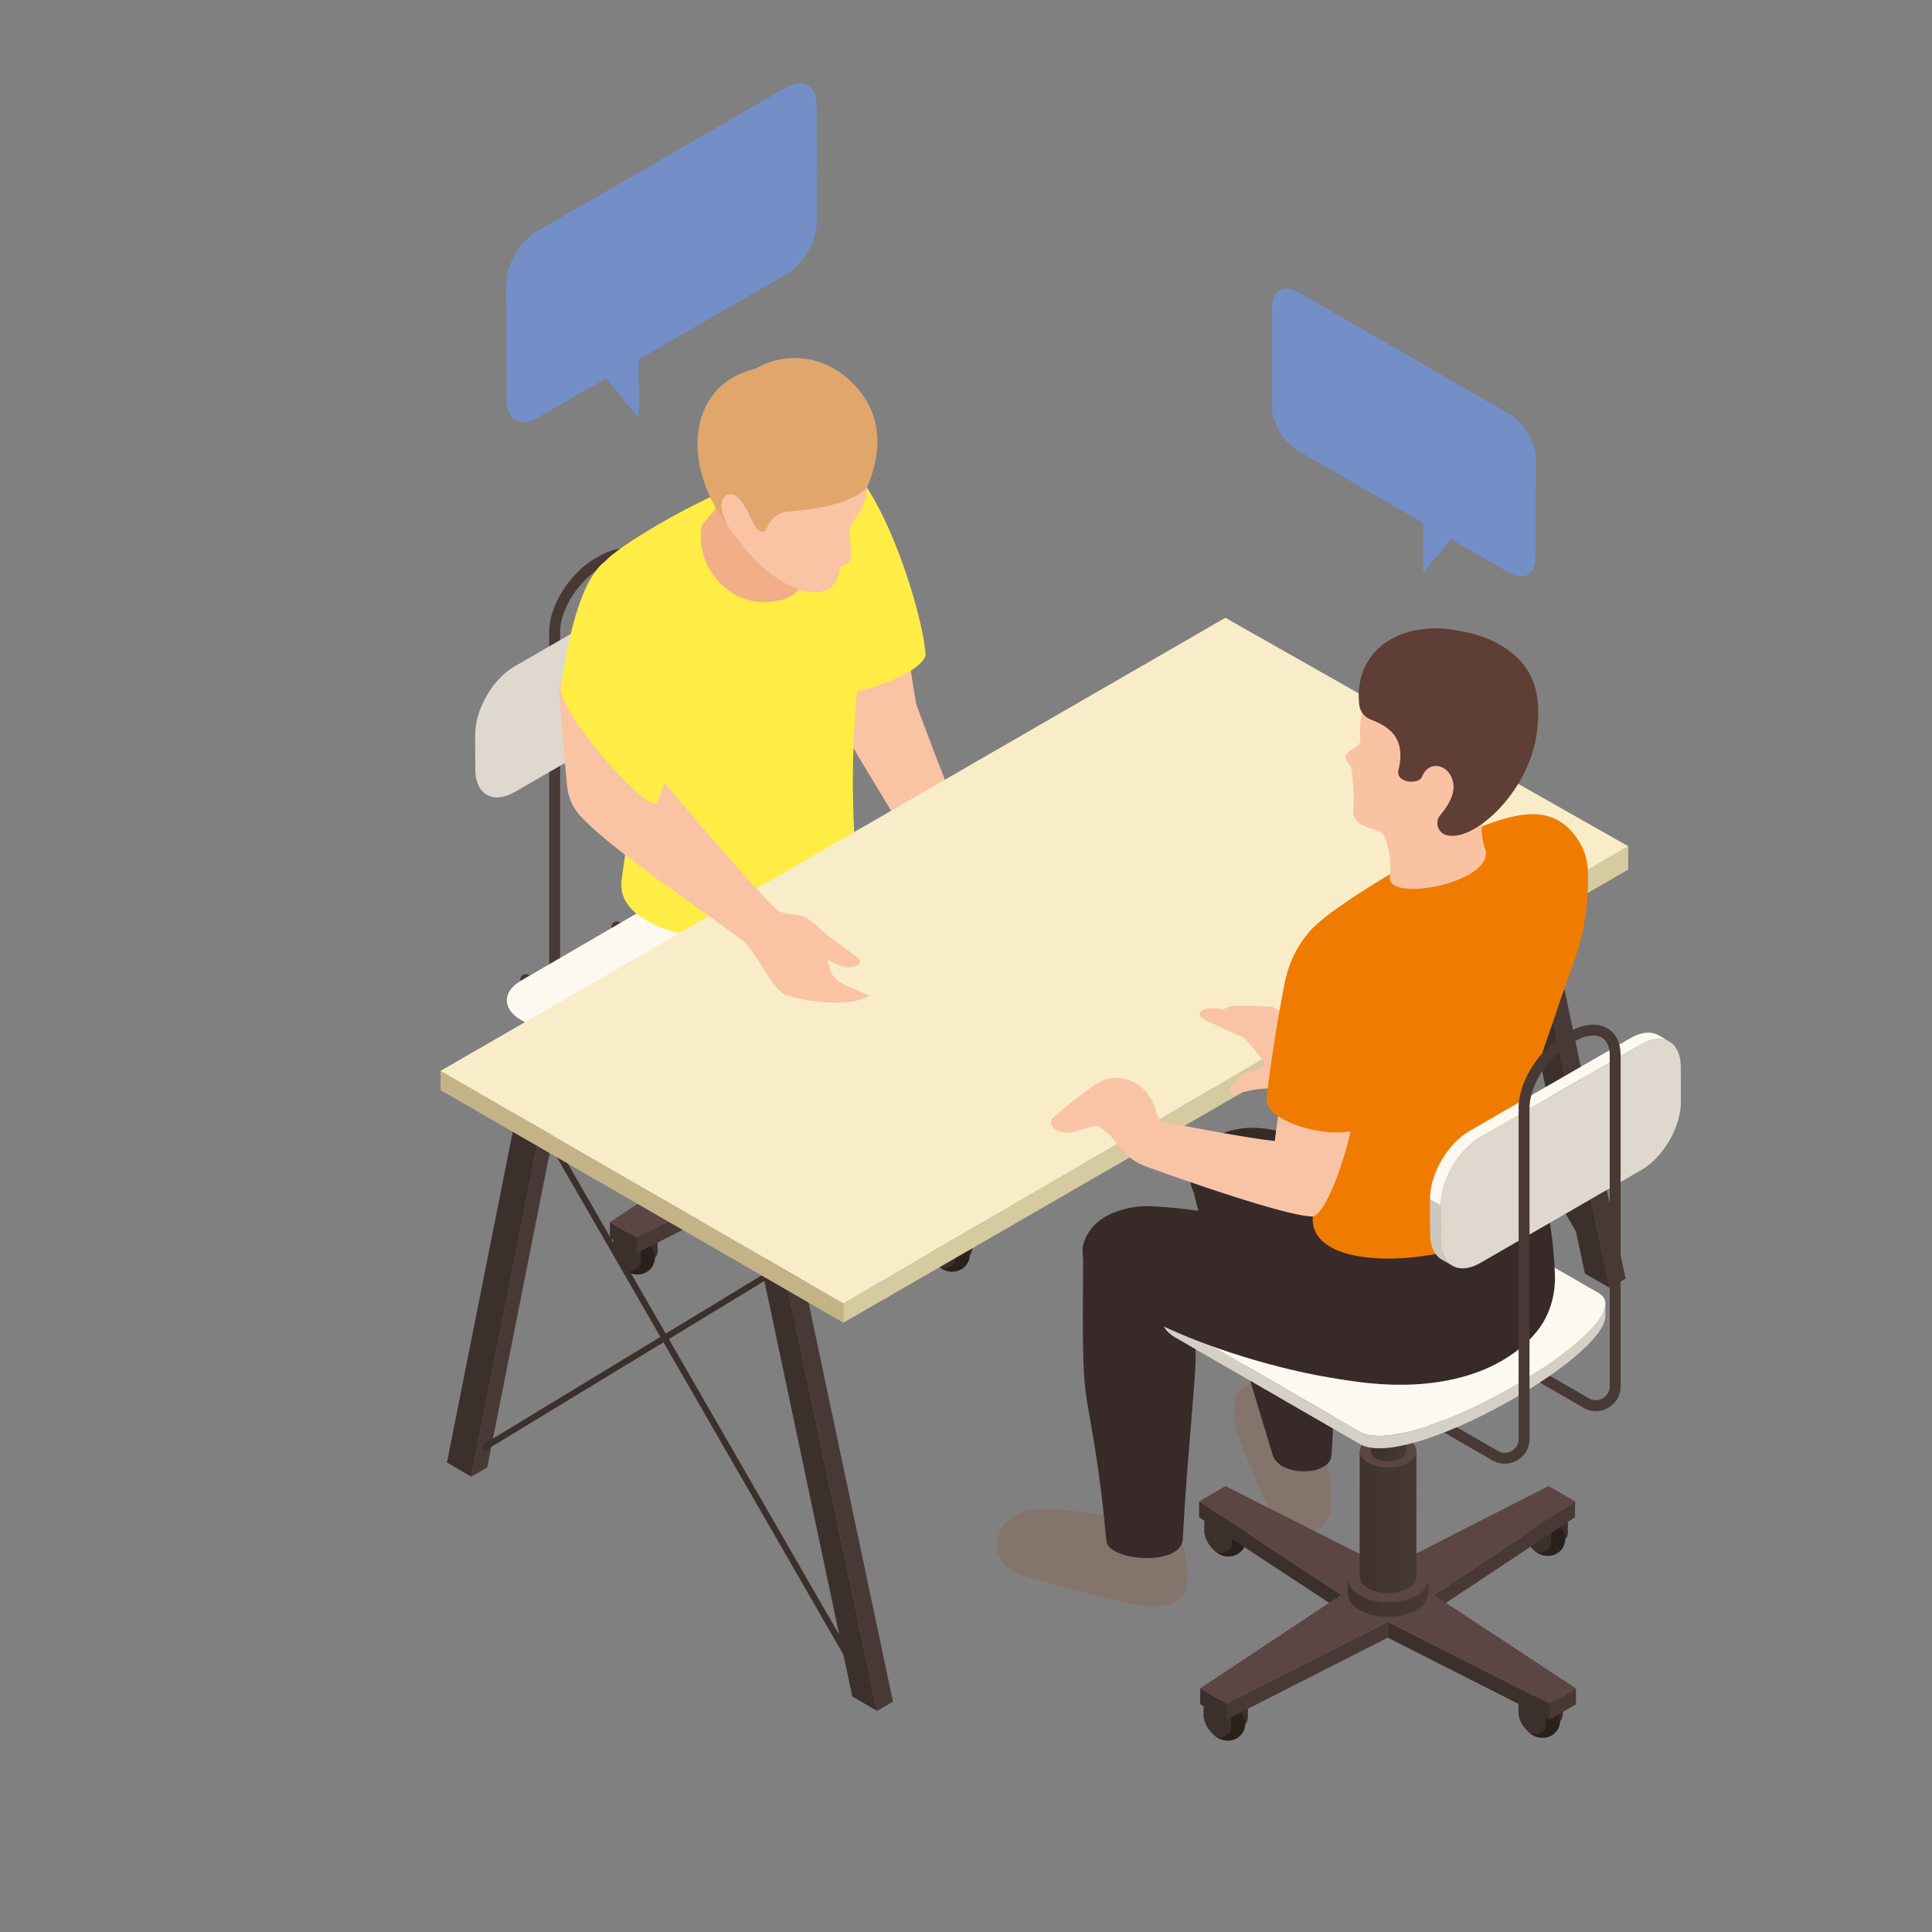 <svg xmlns="http://www.w3.org/2000/svg" width="266.667" height="266.667"><rect width="100%" height="100%" fill="#808080" stroke="none"/><defs><clipPath id="a"><path d="M0 200h200V0H0Z"></path></clipPath><clipPath id="b"><path d="M78.439 83.321c-.001-.619.406-1.241 1.224-1.712 1.632-.943 4.262-.937 5.885.006.803.465 1.206 1.077 1.208 1.689l.018 1.502-8.318.017z"></path></clipPath><clipPath id="d"><path d="M0 200h200V0H0Z"></path></clipPath><clipPath id="e"><path d="M79.663 85.075c-.002-.438.287-.876.863-1.209 1.154-.667 3.012-.664 4.158.002.568.331.851.763.854 1.196l.011 12.988-5.875.012z"></path></clipPath><clipPath id="g"><path d="M0 200h200V0H0Z"></path></clipPath><clipPath id="h"><path d="M139.561 35.054c-.002-.619.406-1.24 1.223-1.713 1.634-.943 4.263-.937 5.886.006.804.467 1.206 1.078 1.208 1.69l.019 1.502-8.319.017z"></path></clipPath><clipPath id="j"><path d="M0 200h200V0H0Z"></path></clipPath><clipPath id="k"><path d="M140.784 36.807c-.001-.438.287-.875.864-1.209 1.154-.665 3.012-.663 4.157.004.568.33.852.762.855 1.194l.011 12.988-5.875.013z"></path></clipPath><clipPath id="m"><path d="M0 200h200V0H0Z"></path></clipPath><clipPath id="n"><path d="M141.943 68.272V49.954c0-1.673 3.673-1.6 3.673 0v18.318z"></path></clipPath><clipPath id="p"><path d="M0 200h200V0H0Z"></path></clipPath><linearGradient id="c" x1="0" x2="1" y1="0" y2="0" gradientTransform="matrix(10.749 0 0 -10.749 76.57 82.864)" gradientUnits="userSpaceOnUse" spreadMethod="pad"><stop offset="0" style="stop-opacity:1;stop-color:#3c302d"></stop><stop offset="1" style="stop-opacity:1;stop-color:#483936"></stop></linearGradient><linearGradient id="f" x1="0" x2="1" y1="0" y2="0" gradientTransform="matrix(7.592 0 0 -7.592 78.343 90.716)" gradientUnits="userSpaceOnUse" spreadMethod="pad"><stop offset="0" style="stop-opacity:1;stop-color:#3c302d"></stop><stop offset="1" style="stop-opacity:1;stop-color:#483936"></stop></linearGradient><linearGradient id="i" x1="0" x2="1" y1="0" y2="0" gradientTransform="matrix(10.749 0 0 -10.749 137.691 34.596)" gradientUnits="userSpaceOnUse" spreadMethod="pad"><stop offset="0" style="stop-opacity:1;stop-color:#3c302d"></stop><stop offset="1" style="stop-opacity:1;stop-color:#483936"></stop></linearGradient><linearGradient id="l" x1="0" x2="1" y1="0" y2="0" gradientTransform="matrix(7.592 0 0 -7.592 139.465 42.449)" gradientUnits="userSpaceOnUse" spreadMethod="pad"><stop offset="0" style="stop-opacity:1;stop-color:#3c302d"></stop><stop offset="1" style="stop-opacity:1;stop-color:#483936"></stop></linearGradient><linearGradient id="o" x1="0" x2="1" y1="0" y2="0" gradientTransform="matrix(3.674 0 0 -3.674 141.943 58.5)" gradientUnits="userSpaceOnUse" spreadMethod="pad"><stop offset="0" style="stop-opacity:1;stop-color:#3c302d"></stop><stop offset="1" style="stop-opacity:1;stop-color:#483936"></stop></linearGradient></defs><g clip-path="url(#a)" transform="matrix(1.333 0 0 -1.333 0 266.667)"><path d="M0 0c-.439 0-.879.115-1.282.346a.568.568 0 0 0-.207.771c.157.266.502.36.773.206a1.434 1.434 0 0 1 2.151 1.243v34.269c0 2.725 2.113 6.077 4.81 7.635l.376.214c1.495.863 2.946 1.013 3.99.411.893-.515 1.386-1.514 1.386-2.812V8.012c0-.927-.48-1.755-1.283-2.219a2.527 2.527 0 0 0-2.562 0 .565.565 0 0 0-.207.77.567.567 0 0 0 .771.207c.451-.262.985-.26 1.436-.001.449.261.716.724.716 1.243v34.271c0 .62-.142 1.445-.821 1.836-.684.395-1.723.245-2.862-.411l-.374-.216c-2.343-1.352-4.247-4.336-4.247-6.657V2.566c0-.926-.479-1.755-1.28-2.218A2.564 2.564 0 0 0 0 0" style="fill:#483936;fill-opacity:1;fill-rule:evenodd;stroke:none" transform="translate(55.435 97.788)"></path><path d="m0 0-19.107 11.031c-1.931 1.114-5.062 1.114-6.994-.009L-43.837.715c-1.919-1.114-1.908-2.929.023-4.042l19.105-11.031C-19.377-17.436 5.084-2.937 0 0" style="fill:#fdf9f1;fill-opacity:1;fill-rule:evenodd;stroke:none" transform="translate(97.75 97.771)"></path><path d="m0 0-.397-.23-.004-1.356c-.002-.786.547-1.737 1.227-2.13.343-.198.664-.211.888-.079l.387.224c.222.129.359.403.36.792l.004 1.356z" style="fill:#3c302d;fill-opacity:1;fill-rule:evenodd;stroke:none" transform="translate(98.232 73.614)"></path><path d="M0 0c-.504-.873-1.665-1.147-2.595-.61-.929.535-1.274 1.678-.769 2.552.504.873 1.666 1.147 2.595.61C.161 2.015.505.872 0 0" style="fill:#29211a;fill-opacity:1;fill-rule:evenodd;stroke:none" transform="translate(100.184 69.254)"></path><path d="m0 0-.399-.232-.002-1.357C-.404-2.371.146-3.325.824-3.715c.345-.2.665-.212.888-.079l.389.223c.221.127.358.403.36.792l.004 1.356z" style="fill:#3c302d;fill-opacity:1;fill-rule:evenodd;stroke:none" transform="translate(96.503 72.616)"></path><path d="m0 0-.399-.231-.002-1.355C-.404-2.369.146-3.323.824-3.715c.345-.198.665-.21.888-.079l.389.224c.22.129.358.402.359.791l.004 1.357z" style="fill:#3c302d;fill-opacity:1;fill-rule:evenodd;stroke:none" transform="translate(65.632 73.323)"></path><path d="M0 0c-.504-.872-1.666-1.146-2.595-.609-.93.537-1.274 1.68-.771 2.552.505.872 1.667 1.146 2.597.609C.158 2.017.504.874 0 0" style="fill:#29211a;fill-opacity:1;fill-rule:evenodd;stroke:none" transform="translate(67.584 68.962)"></path><path d="m0 0-.398-.23-.003-1.358C-.403-2.371.146-3.322.826-3.715c.343-.198.664-.211.887-.079l.388.224c.222.129.36.402.36.791l.003 1.357z" style="fill:#3c302d;fill-opacity:1;fill-rule:evenodd;stroke:none" transform="translate(63.901 72.325)"></path><path d="m0 0-.398-.23-.003-1.357C-.403-2.37.146-3.323.826-3.715c.344-.198.664-.21.888-.08l.387.224c.222.13.36.403.36.792l.003 1.358z" style="fill:#3c302d;fill-opacity:1;fill-rule:evenodd;stroke:none" transform="translate(98.765 92.452)"></path><path d="M0 0c-.504-.873-1.665-1.146-2.595-.61-.93.538-1.273 1.681-.769 2.553.504.872 1.665 1.146 2.595.609C.161 2.016.505.874 0 0" style="fill:#29211a;fill-opacity:1;fill-rule:evenodd;stroke:none" transform="translate(100.716 88.092)"></path><path d="m0 0-.398-.23-.003-1.358C-.404-2.37.146-3.323.826-3.716c.343-.197.663-.211.887-.079l.389.225c.221.128.357.402.359.791l.004 1.356z" style="fill:#3c302d;fill-opacity:1;fill-rule:evenodd;stroke:none" transform="translate(97.034 91.454)"></path><path d="m0 0-.398-.233-.003-1.356C-.404-2.372.146-3.325.826-3.716c.343-.2.662-.211.886-.08l.389.225c.221.127.358.401.36.791l.004 1.357z" style="fill:#3c302d;fill-opacity:1;fill-rule:evenodd;stroke:none" transform="translate(65.71 92.392)"></path><path d="M0 0c-.504-.872-1.665-1.146-2.594-.609-.93.537-1.275 1.68-.77 2.552.504.874 1.666 1.146 2.595.611C.161 2.017.504.874 0 0" style="fill:#29211a;fill-opacity:1;fill-rule:evenodd;stroke:none" transform="translate(67.66 88.03)"></path><path d="m0 0-.398-.231-.003-1.356C-.403-2.372.148-3.323.826-3.716c.345-.198.664-.211.889-.079l.386.224c.223.129.36.403.36.792l.003 1.356z" style="fill:#3c302d;fill-opacity:1;fill-rule:evenodd;stroke:none" transform="translate(63.978 91.393)"></path><path d="m0 0-.004-1.647-14.612-9.687.003 1.647z" style="fill:#483936;fill-opacity:1;fill-rule:evenodd;stroke:none" transform="translate(101.967 92.857)"></path><path d="m0 0-.006-1.647-14.708 9.68.006 1.647z" style="fill:#3c302d;fill-opacity:1;fill-rule:evenodd;stroke:none" transform="translate(77.754 83.177)"></path><path d="m0 0-.003-1.646-16.758 8.487.003 1.647z" style="fill:#3c302d;fill-opacity:1;fill-rule:evenodd;stroke:none" transform="translate(99.334 71.905)"></path><path d="m0 0-.005-1.647-2.728-1.584.004 1.646z" style="fill:#483936;fill-opacity:1;fill-rule:evenodd;stroke:none" transform="translate(102.063 73.49)"></path><path d="m0 0-.005-1.647L-2.752-.06l.005 1.646z" style="fill:#3c302d;fill-opacity:1;fill-rule:evenodd;stroke:none" transform="translate(65.9 71.912)"></path><path d="m0 0-.004-1.647-16.676-8.48.005 1.647z" style="fill:#483936;fill-opacity:1;fill-rule:evenodd;stroke:none" transform="translate(82.576 80.392)"></path><path d="m0 0-14.613-9.687 14.709-9.68-2.73-1.585-16.758 8.488-16.675-8.481-2.746 1.586 14.6 9.679L-38.921 0l2.726 1.585 16.786-8.488 16.661 8.488z" style="fill:#5b4644;fill-opacity:1;fill-rule:evenodd;stroke:none" transform="translate(101.967 92.857)"></path></g><g clip-path="url(#b)" transform="matrix(1.333 0 0 -1.333 0 266.667)"><path d="M78.439 83.321c-.001-.619.406-1.241 1.224-1.712 1.632-.943 4.262-.937 5.885.006.803.465 1.206 1.077 1.208 1.689l.018 1.502-8.318.017z" style="fill:url(#c);stroke:none"></path></g><g clip-path="url(#d)" transform="matrix(1.333 0 0 -1.333 0 266.667)"><path d="M0 0c-1.625.938-4.263.938-5.878 0-1.623-.943-1.614-2.471.011-3.41 1.634-.942 4.263-.937 5.886.006C1.635-2.466 1.635-.943 0 0" style="fill:#5b4644;fill-opacity:1;fill-rule:evenodd;stroke:none" transform="translate(85.546 86.52)"></path></g><g clip-path="url(#e)" transform="matrix(1.333 0 0 -1.333 0 266.667)"><path d="M79.663 85.075c-.002-.438.287-.876.863-1.209 1.154-.667 3.012-.664 4.158.002.568.331.851.763.854 1.196l.011 12.988-5.875.012z" style="fill:url(#f);stroke:none"></path></g><g clip-path="url(#g)" transform="matrix(1.333 0 0 -1.333 0 266.667)"><path d="M0 0c-1.148.663-3.011.663-4.151 0-1.146-.665-1.141-1.745.007-2.407 1.154-.667 3.011-.662 4.157.003C1.154-1.742 1.154-.665 0 0" style="fill:#5b4644;fill-opacity:1;fill-rule:evenodd;stroke:none" transform="translate(84.683 99.262)"></path><path d="M0 0c.007-2.584 1.829-3.639 4.09-2.332L20.792 7.31c2.261 1.305 4.071 4.455 4.062 7.038l-.01 3.626c-.007 2.584-1.827 3.638-4.091 2.332l-16.7-9.642C1.793 9.358-.017 6.207-.011 3.626Z" style="fill:#dfd8cf;fill-opacity:1;fill-rule:evenodd;stroke:none" transform="translate(49.215 120.377)"></path><path d="m0 0-.099.225c-1.854 4.24-5.768 14.587-5.834 14.948-.436 2.42-1.357 8.781-1.357 8.781s-.81 1.714-1.69 1.073c-2.453-1.782-4.941-3.458-7.749-4.331a313.915 313.915 0 0 1 3.995-9.576c.396-.908 6.451-10.584 8.326-14.025l.034-.062z" style="fill:#f9c3a4;fill-opacity:1;fill-rule:evenodd;stroke:none" transform="translate(100.794 112.05)"></path><path d="M0 0c.992-2.858 12.261.642 12.531 3.096C12.182 8.081 6.498 26.46.001 24.689c0 0-8.513-.813-.001-24.689" style="fill:#ffed46;fill-opacity:1;fill-rule:evenodd;stroke:none" transform="translate(83.309 129.19)"></path><path d="M0 0c-4.333-5.382.94-13.594 2.294-18.293 1.485-5.156.133-8.921-.571-14.75-.974-8.068 25.306-8.519 24.467-.011l-.011.116c-.84 8.513-.627 17.102.67 25.556.25 1.628.522 3.372.811 5.222.134.862.187 1.756.15 2.627-.05 1.212-.105 2.117-.357 3.172-.379 1.589-3.169 5.352-4.701 5.915C17.574 11.455 1.692 2.101 0 0" style="fill:#ffed46;fill-opacity:1;fill-rule:evenodd;stroke:none" transform="translate(62.635 141.89)"></path><path d="M0 0c-.451-.804-1.253-1.346-2.146-1.565-1.694-.414-3.47-.272-4.911.605-2.012 1.219-3.711 3.551-3.404 6.708.032.333.186.657.423.894 1.094 1.101 2.38 2.967 3.146 6.734a1.586 1.586 0 0 0 2.543.943c3.186-2.506 5.672-7.387 5.647-9.496C1.287 3.964.886 1.583 0 0" style="fill:#f1ae87;fill-opacity:1;fill-rule:evenodd;stroke:none" transform="translate(83.066 139.49)"></path><path d="M0 0c-1.54 2.614-3.625 3.818-6.639 3.958-.818.037-2.16-.676-2.929-.955-2.861-1.034-3.395-5.781-3.513-8.467-.147-3.391-.01-7.08 2.2-9.724 4.276-5.112 9.152-5.738 9.72-2.489.05.289.072.647.336.777l.307.083c.477.143.611.747.616 1.243.006.439-.026.879-.091 1.312-.052.336-.123.675-.082 1.011.092.744.704 1.295 1.102 1.929.947 1.512.84 3.9.701 5.61C1.563-3.714 1.022-1.735 0 0" style="fill:#f9c3a4;fill-opacity:1;fill-rule:evenodd;stroke:none" transform="translate(88.033 158.398)"></path><path d="M0 0c-3.034 3.352-7.365 3.657-10.323 1.873-7.569-1.789-7.492-10.543-2.958-16.215-.473 1.5 1.521 2.327 1.803 1.85.822-1.381.988-2.461 1.801-2.522.66-.05.224 1.209 2.125 2.006.332.137 5.902.161 8.445 2.319.197.167.34.389.425.63C1.758-8.832 3.711-4.099 0 0" style="fill:#e0a66c;fill-opacity:1;fill-rule:evenodd;stroke:none" transform="translate(88.63 160.024)"></path><path d="M0 0c-1.274 1.461-3.549-.408.069-4.476.364-.412.839-.823 1.315-.535C2.421-4.381.745-.853 0 0" style="fill:#f9c3a4;fill-opacity:1;fill-rule:evenodd;stroke:none" transform="translate(76.593 148.375)"></path><path d="M0 0c-.493-.313.389-2.186.666-2.698-.719.757-1.837 2.622-2.543 2.085C-2.915-1.405-.404-4.445.39-5.532c.954-1.305 2.043-2.515 3.173-3.672.429-.438.576-.651.807-.804.654-.438 2.182-1.064 4.813-.844l.03.003.015.001.154 4.598c-.071-.015-.113-.014-.12.001a5.207 5.207 0 0 1-.124.246c-.716 1.342-3.037 4.799-3.587 4.571-.455-.189-.185-.834-.042-1.147-.708.414-1.257 1.022-1.655 1.738C3.199.34 2.32-.242 2.547-1.165c.054-.224.168-.909-.101-.701C1.193-.894.873.55 0 0" style="fill:#f9c4a6;fill-opacity:1;fill-rule:evenodd;stroke:none" transform="translate(99.423 108.71)"></path><path d="M0 0c.474.342-.518 2.159-.827 2.653C-.063 1.941 1.165.146 1.837.724c.99.852-1.699 3.737-2.557 4.773-1.03 1.246-2.19 2.389-3.387 3.478-.453.41-.613.614-.852.754-.68.398-2.243.932-4.856.555l-.03-.005-.015-.002.122-4.599c.07.018.111.021.12.006.037-.069.084-.149.139-.239.793-1.297 3.318-4.607 3.853-4.347.443.215.134.843-.028 1.148.732-.372 1.318-.946 1.757-1.637.724-1.14 1.567-.507 1.285.403-.067.218-.222.896.059.704C-1.243.821-.838-.602 0 0" style="fill:#f9c4a6;fill-opacity:1;fill-rule:evenodd;stroke:none" transform="translate(105.983 102.51)"></path><path d="m0 0 1.64.952L4.161-.504l-1.638-.952Z" style="fill:#342a27;fill-opacity:1;fill-rule:evenodd;stroke:none" transform="translate(129.182 127.822)"></path><path d="m0 0 1.638.951-7.033-35.416-1.64-.951z" style="fill:#483936;fill-opacity:1;fill-rule:evenodd;stroke:none" transform="translate(131.705 126.366)"></path><path d="m0 0 7.04 35.412 2.523-1.455L2.528-1.459Z" style="fill:#3c302d;fill-opacity:1;fill-rule:evenodd;stroke:none" transform="translate(122.142 92.41)"></path><path d="m0 0-.279.155.11.445L30.48 19.22l.445-.11-.108-.445L.166.047Z" style="fill:#3c302d;fill-opacity:1;fill-rule:evenodd;stroke:none" transform="translate(126.061 93.676)"></path><path d="m0 0-.283.161-32.075 55.685a.327.327 0 0 0 .119.445.327.327 0 0 0 .446-.12L.283.487A.329.329 0 0 0 .162.041Z" style="fill:#3c302d;fill-opacity:1;fill-rule:evenodd;stroke:none" transform="translate(164.625 70.356)"></path><path d="m0 0 1.64.951 9.51-44.967-1.641-.953z" style="fill:#483936;fill-opacity:1;fill-rule:evenodd;stroke:none" transform="translate(157.174 111.661)"></path><path d="m0 0 1.638.952L4.209-.532l-1.64-.951Z" style="fill:#342a27;fill-opacity:1;fill-rule:evenodd;stroke:none" transform="translate(154.605 113.144)"></path><path d="m0 0 9.509-44.969-2.576 1.489-9.502 44.963Z" style="fill:#3c302d;fill-opacity:1;fill-rule:evenodd;stroke:none" transform="translate(157.174 111.661)"></path><path d="m0 0 1.64.951L4.161-.504l-1.639-.952Z" style="fill:#342a27;fill-opacity:1;fill-rule:evenodd;stroke:none" transform="translate(53.322 84.023)"></path><path d="m0 0 1.64.952-7.035-35.415-1.639-.953z" style="fill:#483936;fill-opacity:1;fill-rule:evenodd;stroke:none" transform="translate(55.844 82.568)"></path><path d="m0 0 7.042 35.412 2.522-1.456L2.53-1.46Z" style="fill:#3c302d;fill-opacity:1;fill-rule:evenodd;stroke:none" transform="translate(46.28 48.612)"></path><path d="m0 0-.276.156.11.446 30.647 18.617.445-.109-.108-.445L.169.048Z" style="fill:#3c302d;fill-opacity:1;fill-rule:evenodd;stroke:none" transform="translate(50.199 49.878)"></path><path d="m0 0-.283.16-32.077 55.686a.326.326 0 0 0 .564.325L.282.487A.33.33 0 0 0 .161.041Z" style="fill:#3c302d;fill-opacity:1;fill-rule:evenodd;stroke:none" transform="translate(88.766 26.558)"></path><path d="m0 0 1.639.953 9.511-44.968-1.64-.954Z" style="fill:#483936;fill-opacity:1;fill-rule:evenodd;stroke:none" transform="translate(81.314 67.863)"></path><path d="m0 0 1.64.953L4.209-.531 2.57-1.484Z" style="fill:#342a27;fill-opacity:1;fill-rule:evenodd;stroke:none" transform="translate(78.743 69.347)"></path><path d="m0 0 9.51-44.969-2.576 1.489L-2.57 1.484Z" style="fill:#3c302d;fill-opacity:1;fill-rule:evenodd;stroke:none" transform="translate(81.314 67.863)"></path><path d="m0 0-41.716 24.084v1.99L0 1.99Z" style="fill:#c3b387;fill-opacity:1;fill-rule:evenodd;stroke:none" transform="translate(87.329 63.089)"></path><path d="m0 0-81.267-46.92v1.99L0 2.418Z" style="fill:#d6caa1;fill-opacity:1;fill-rule:evenodd;stroke:none" transform="translate(168.596 110.009)"></path><path d="m0 0-41.716 24.084 81.268 46.919 41.715-23.655Z" style="fill:#f8edc8;fill-opacity:1;fill-rule:evenodd;stroke:none" transform="translate(87.329 65.079)"></path><path d="M0 0c.063 1.985-.841 4.716-1.528 7.03-.377 1.272-.659 3.073-1.793 3.819-1.227.808-5.631.743-6.441-.866-.129-.253-.174-.562-.171-.892-.098-.573-.096-1.362-.077-1.65.06-.915.478-1.974.741-2.62 1.317-3.231 1.981-4.945 3.298-7.5.748-1.459 1.655-1.637 3.445-1.533C-.153-4.078.284-2.284 0 0" style="fill:#84746c;fill-opacity:1;fill-rule:evenodd;stroke:none" transform="translate(137.786 45.74)"></path><path d="M0 0c-.831 1.507-4.982 11.864-12.101 10.292-1.537-.337-.035-4.493.291-6.033 0 0 5.665-18.309 7.432-24.246.721-2.343 6.257-2.223 6.096.21C1.718-19.777 2.874-5.213 0 0" style="fill:#372a29;fill-opacity:1;fill-rule:evenodd;stroke:none" transform="translate(136.164 69.372)"></path><path d="M0 0a39.36 39.36 0 0 1-.931 4.489c-1.994.212-4.121.001-6.02.578l-.089.05c-.775-.438-2.328-.107-6.603.325-1.461.148-3.983-.042-5.295-1.752-.355-.463-.481-.888-.472-1.279-.6-1.418.567-2.977 1.77-3.541 1.104-.52 10.791-3.082 12.742-3.403 2.823-.461 5.196.242 5.067 3.126A9.696 9.696 0 0 1 0 0" style="fill:#84746c;fill-opacity:1;fill-rule:evenodd;stroke:none" transform="translate(122.801 38.35)"></path><path d="M0 0c-.207.995-8.975 10.284-8.975 10.284l-2.416-1.824c-.096-11.089-.081-13.34.551-16.827 1.333-7.37 1.557-10.748 1.841-13.44.117-2.031 7.406-2.717 7.897 0C-.687-14.361-.298-10.9.105-5.446.239-3.629.371-1.784 0 0" style="fill:#372a29;fill-opacity:1;fill-rule:evenodd;stroke:none" transform="translate(123.56 62.314)"></path><path d="m0 0-.397-.231-.004-1.355C-.403-2.371.146-3.323.826-3.715c.343-.198.665-.212.888-.079l.387.224c.222.129.359.402.36.791l.004 1.356z" style="fill:#3c302d;fill-opacity:1;fill-rule:evenodd;stroke:none" transform="translate(159.354 25.346)"></path><path d="M0 0c-.504-.872-1.665-1.145-2.595-.609-.929.535-1.274 1.678-.769 2.552.504.873 1.666 1.146 2.595.609C.161 2.016.505.873 0 0" style="fill:#29211a;fill-opacity:1;fill-rule:evenodd;stroke:none" transform="translate(161.306 20.986)"></path><path d="m0 0-.399-.232-.002-1.356C-.404-2.371.146-3.324.824-3.715c.345-.2.665-.211.888-.079l.389.224c.22.127.358.402.36.792l.004 1.356z" style="fill:#3c302d;fill-opacity:1;fill-rule:evenodd;stroke:none" transform="translate(157.625 24.348)"></path><path d="m0 0-.399-.23-.002-1.356C-.404-2.37.146-3.323.824-3.716c.345-.198.665-.209.888-.079l.389.224c.22.129.358.403.359.792l.005 1.358z" style="fill:#3c302d;fill-opacity:1;fill-rule:evenodd;stroke:none" transform="translate(126.754 25.056)"></path><path d="M0 0c-.504-.873-1.665-1.146-2.595-.61-.93.538-1.274 1.68-.771 2.552.504.873 1.667 1.147 2.597.61C.158 2.016.504.874 0 0" style="fill:#29211a;fill-opacity:1;fill-rule:evenodd;stroke:none" transform="translate(128.706 20.695)"></path><path d="m0 0-.398-.231-.003-1.358C-.403-2.372.146-3.323.826-3.715c.344-.198.664-.212.887-.08l.388.224c.222.13.36.403.36.792l.003 1.356z" style="fill:#3c302d;fill-opacity:1;fill-rule:evenodd;stroke:none" transform="translate(125.023 24.058)"></path><path d="m0 0-.398-.231-.003-1.356C-.403-2.37.146-3.323.826-3.716c.344-.198.664-.209.888-.079l.387.224c.222.129.36.403.36.792l.003 1.357z" style="fill:#3c302d;fill-opacity:1;fill-rule:evenodd;stroke:none" transform="translate(159.887 44.185)"></path><path d="M0 0c-.505-.873-1.666-1.146-2.595-.609-.929.537-1.274 1.68-.77 2.552.504.873 1.667 1.146 2.596.609C.16 2.017.504.874 0 0" style="fill:#29211a;fill-opacity:1;fill-rule:evenodd;stroke:none" transform="translate(161.838 39.824)"></path><path d="m0 0-.398-.231-.003-1.358C-.404-2.371.146-3.323.826-3.716c.343-.198.663-.211.887-.079l.389.224c.221.129.358.403.359.792l.004 1.356z" style="fill:#3c302d;fill-opacity:1;fill-rule:evenodd;stroke:none" transform="translate(158.156 43.187)"></path><path d="m0 0-.398-.232-.003-1.357C-.404-2.372.146-3.325.826-3.715c.343-.2.662-.212.887-.082l.388.226c.221.128.358.401.36.792l.004 1.356z" style="fill:#3c302d;fill-opacity:1;fill-rule:evenodd;stroke:none" transform="translate(126.831 44.125)"></path><path d="M0 0c-.504-.873-1.665-1.146-2.594-.609-.93.537-1.275 1.679-.77 2.552.504.874 1.666 1.146 2.595.611C.161 2.016.504.874 0 0" style="fill:#29211a;fill-opacity:1;fill-rule:evenodd;stroke:none" transform="translate(128.783 39.763)"></path><path d="m0 0-.398-.231-.003-1.355c-.002-.785.549-1.737 1.227-2.13.345-.197.664-.211.888-.079l.387.225c.222.128.36.401.36.791l.004 1.355z" style="fill:#3c302d;fill-opacity:1;fill-rule:evenodd;stroke:none" transform="translate(125.1 43.125)"></path><path d="m0 0-.004-1.647-14.612-9.687.003 1.647z" style="fill:#483936;fill-opacity:1;fill-rule:evenodd;stroke:none" transform="translate(163.09 44.59)"></path><path d="m0 0-.006-1.647-14.708 9.68.006 1.647z" style="fill:#3c302d;fill-opacity:1;fill-rule:evenodd;stroke:none" transform="translate(138.876 34.91)"></path><path d="m0 0-.003-1.647-16.758 8.487.004 1.647z" style="fill:#3c302d;fill-opacity:1;fill-rule:evenodd;stroke:none" transform="translate(160.456 23.637)"></path><path d="m0 0-.005-1.647-2.728-1.584.004 1.646z" style="fill:#483936;fill-opacity:1;fill-rule:evenodd;stroke:none" transform="translate(163.185 25.222)"></path><path d="m0 0-.005-1.648-2.747 1.587.005 1.646z" style="fill:#3c302d;fill-opacity:1;fill-rule:evenodd;stroke:none" transform="translate(127.023 23.645)"></path><path d="m0 0-.004-1.647-16.677-8.481.005 1.648z" style="fill:#483936;fill-opacity:1;fill-rule:evenodd;stroke:none" transform="translate(143.698 32.125)"></path><path d="m0 0-14.613-9.687 14.709-9.68-2.73-1.585-16.757 8.487-16.676-8.479-2.746 1.584 14.6 9.68L-38.921 0l2.726 1.585 16.786-8.488 16.662 8.488z" style="fill:#5b4644;fill-opacity:1;fill-rule:evenodd;stroke:none" transform="translate(163.09 44.59)"></path></g><g clip-path="url(#h)" transform="matrix(1.333 0 0 -1.333 0 266.667)"><path d="M139.561 35.054c-.002-.619.406-1.24 1.223-1.713 1.634-.943 4.263-.937 5.886.006.804.467 1.206 1.078 1.208 1.69l.019 1.502-8.319.017z" style="fill:url(#i);stroke:none"></path></g><g clip-path="url(#j)" transform="matrix(1.333 0 0 -1.333 0 266.667)"><path d="M0 0c-1.625.937-4.263.937-5.878 0-1.623-.943-1.614-2.471.011-3.41 1.634-.943 4.263-.937 5.886.005C1.635-2.466 1.635-.943 0 0" style="fill:#5b4644;fill-opacity:1;fill-rule:evenodd;stroke:none" transform="translate(146.668 38.254)"></path></g><g clip-path="url(#k)" transform="matrix(1.333 0 0 -1.333 0 266.667)"><path d="M140.784 36.807c-.001-.438.287-.875.864-1.209 1.154-.665 3.012-.663 4.157.004.568.33.852.762.855 1.194l.011 12.988-5.875.013z" style="fill:url(#l);stroke:none"></path></g><g clip-path="url(#m)" transform="matrix(1.333 0 0 -1.333 0 266.667)"><path d="M0 0c-1.148.662-3.011.662-4.151 0-1.146-.666-1.141-1.745.007-2.407 1.154-.667 3.011-.663 4.157.003C1.154-1.742 1.154-.666 0 0" style="fill:#5b4644;fill-opacity:1;fill-rule:evenodd;stroke:none" transform="translate(145.805 50.995)"></path></g><g clip-path="url(#n)" transform="matrix(1.333 0 0 -1.333 0 266.667)"><path d="M141.943 68.272V49.954c0-1.673 3.673-1.6 3.673 0v18.318z" style="fill:url(#o);stroke:none"></path></g><g clip-path="url(#p)" transform="matrix(1.333 0 0 -1.333 0 266.667)"><path d="m0 0-.284.075-11.738 6.778a.567.567 0 0 0-.207.772.572.572 0 0 0 .771.207L.282 1.053A.568.568 0 0 0 .489.281.573.573 0 0 0 0 0" style="fill:#483936;fill-opacity:1;fill-rule:evenodd;stroke:none" transform="translate(154.813 48.76)"></path><path d="m0 0-.282.076-8.792 5.076a.566.566 0 0 0-.208.771c.158.271.5.36.772.208L.282 1.053A.564.564 0 0 0 0 0" style="fill:#483936;fill-opacity:1;fill-rule:evenodd;stroke:none" transform="translate(164.245 54.206)"></path><path d="m0 0-19.105 11.031c-.973.561-1.458 1.297-1.456 2.034l-.003-1.287c-.003-.736.483-1.475 1.455-2.036L-.003-1.289c4.832-2.789 25.386 8.864 25.398 13.257l.005 1.286C25.386 8.864 4.832-2.792 0 0" style="fill:#d6cfc6;fill-opacity:1;fill-rule:evenodd;stroke:none" transform="translate(140.833 51.8)"></path><path d="m0 0-19.107 11.031c-1.931 1.116-5.061 1.116-6.994-.009L-43.837.715c-1.918-1.114-1.908-2.929.023-4.042l19.105-11.03C-19.377-17.436 5.085-2.936 0 0" style="fill:#fdf9f1;fill-opacity:1;fill-rule:evenodd;stroke:none" transform="translate(165.541 66.157)"></path><path d="M0 0s-5.228-.046-6.338-3.919c-.144-.504-.081-.519-.081-.86-.015-7.037 23.842-13.837 30.713-13.396 5.398.346 8.251 4.476 12.041 8.091C38.472-8.047 10.807-.092 0 0" style="fill:#372a29;fill-opacity:1;fill-rule:evenodd;stroke:none" transform="translate(118.522 75.161)"></path><path d="M0 0c-5.929 1.567-9.999-2.024-9.237-5.28 1.199-6.739 23.728-14.046 30.272-14.183 5.408-.114 6.031 2.364 5.952 7.599C26.929-8.094 12.424-3.225 0 0" style="fill:#372a29;fill-opacity:1;fill-rule:evenodd;stroke:none" transform="translate(132.499 82.89)"></path><path d="M0 0c-.137 3.435-.639 6.824-1.528 9.595a2.77 2.77 0 0 1-2.525 1.926c-5.967.233-20.946-1.68-21.546-6.125-.749-5.233-.637-8.718-.097-13.548a2.897 2.897 0 0 1 2.304-2.502c11.449-2.351 18.391.828 21.535 4.734C-.521-4.26.086-2.13 0 0" style="fill:#372a29;fill-opacity:1;fill-rule:evenodd;stroke:none" transform="translate(161.003 68.125)"></path><path d="M0 0c-2.684-3.187-.602-8.102.399-12.148 1.66-6.708 1.461-10.194-.053-16.934-1.664-8.375 23.483-4.885 23.483 2.878 0 .714-.773 2.23-1.083 2.875-1.71 3.573.81 9.002 3.16 16.159 1.048 3.191 2.488 5.987 2.772 10.384.124 1.921.315 4.005-.62 5.688-2.381 4.287-6.115 3.452-9.824 2.1C14.066 9.482 2.333 2.773 0 0" style="fill:#ef7c00;fill-opacity:1;fill-rule:evenodd;stroke:none" transform="translate(135.658 103.652)"></path><path d="M0 0c-1.517-.018-1.91-.013-3.381-.377-.367-.09-1.374-.734-1.405.148-.027.755 1.133 1.797 2.771 2.174.416.096.875.291.778.708-.04.175-1.66 2.243-2.072 2.565 0 0-1.951.865-4.018 1.829-1.131.528-.658 1.651 1.893 1.119 0 0 .55.351.929.368 1.313.059 3.97-.025 4.207-.141.726-.354 4.249-2.044 5.306-3.736L2.231.597C1.7.28 1.315.016 0 0" style="fill:#f9c4a6;fill-opacity:1;fill-rule:evenodd;stroke:none" transform="translate(132.138 87.353)"></path><path d="m0 0-7.482 1.067-.772-5.68c-2.566.232-9.234 1.529-11.717 2.024a2.595 2.595 0 0 0-.377.529c-.131.262-.198.548-.284.826-.47 1.488-1.697 2.8-3.237 3.053-.687.114-1.438.172-2.076-.11-1.442-.64-5.268-3.796-5.408-4.086-.163-.338.001-.766.292-1.003.291-.237.677-.322 1.05-.361.321-.035.652-.041.963.047.474.134 1.455.442 1.93.57.592.158.647-.011 1.151-.357.506-.348.898-.831 1.283-1.308l.5-.618a5.954 5.954 0 0 1 2.611-1.861c4.001-1.441 14.463-5.121 17.179-5.164C-2.714-12.458.327-2.926 0 0" style="fill:#f9c4a6;fill-opacity:1;fill-rule:evenodd;stroke:none" transform="translate(140.248 86.527)"></path><path d="M0 0c-.354-2.942 9.012-4.79 9.796-2.702.652 1.601 1.219 3.417 1.682 5.029.952 3.318 1.222 6.813.559 10.2-.491 2.505-2.247 5.197-3.634 5.825-1.914.867-3.489-.409-4.666-2.036-.974-1.35-1.577-2.921-1.901-4.552C1 7.535.108 1.354 0 0" style="fill:#ef7c00;fill-opacity:1;fill-rule:evenodd;stroke:none" transform="translate(131.155 86.374)"></path><path d="M0 0a8.196 8.196 0 0 1-2.376-6.314c.017-.264.046-.539-.059-.78-.154-.351-.544-.523-.874-.718-.33-.195-.665-.526-.587-.903.061-.284.333-.467.486-.717.139-.23.169-.508.194-.777.107-1.115.213-2.235.146-3.354-.02-.354-.058-.715.046-1.055.288-.934 1.429-1.222 2.358-1.53.5-.167.725-.31.927-.941.562-1.741.532-2.553.433-3.915-.197-2.71 11.292-.438 9.822 3.096-.187.454-.472 2.031-.175 2.547.906 1.575 3.902 2.621 4.085 7.77C14.82 3.41 4.266 4.227 0 0" style="fill:#f9c2a3;fill-opacity:1;fill-rule:evenodd;stroke:none" transform="translate(143.216 130.21)"></path><path d="M0 0c-.329-1.362 2.204-1.566 2.469-.604C3.158.905 4.693.56 5.301-.396c.798-1.249.367-2.669-.963-4.251-.554-.657-.327-1.705.473-2.023 2.642-1.05 8.457 4.037 9.462 10.161.738 4.927-.546 7.76-4.165 9.706-1.791.964-4.657 1.478-6.092 1.481-5.748.008-8.575-3.687-8.076-7.907A1.882 1.882 0 0 1-2.888 5.24C-1.226 4.589.854 3.546 0 0" style="fill:#5f3e35;fill-opacity:1;fill-rule:evenodd;stroke:none" transform="translate(144.805 120.309)"></path><path d="m0 0-.01 3.626-1.114.647.011-3.626C-1.11-.639-.657-1.546.076-1.972l1.113-.647C.456-2.193.003-1.285 0 0" style="fill:#cec7c0;fill-opacity:1;fill-rule:evenodd;stroke:none" transform="translate(149.194 71.61)"></path><path d="M0 0c-.739.428-1.766.368-2.901-.288L-19.602-9.93c-2.262-1.306-4.072-4.455-4.064-7.038l1.114-.647c-.008 2.583 1.802 5.734 4.063 7.038l16.7 9.643c1.137.655 2.163.717 2.903.287z" style="fill:#fdf9f1;fill-opacity:1;fill-rule:evenodd;stroke:none" transform="translate(171.736 92.852)"></path><path d="M0 0c-.007 2.583-1.829 3.638-4.091 2.331l-16.701-9.642c-2.26-1.304-4.071-4.455-4.062-7.038l.01-3.626c.007-2.583 1.827-3.638 4.091-2.332l16.699 9.642C-1.793-9.358.018-6.208.011-3.626z" style="fill:#dfd8cf;fill-opacity:1;fill-rule:evenodd;stroke:none" transform="translate(174.038 89.586)"></path><path d="M0 0c-.439 0-.88.115-1.282.345a.57.57 0 0 0-.207.772c.156.266.501.36.773.206a1.427 1.427 0 0 1 1.435 0c.447.262.716.724.716 1.242v34.27c0 2.724 2.113 6.077 4.81 7.634l.375.215c1.495.863 2.946 1.012 3.991.411.893-.516 1.385-1.514 1.385-2.813V8.012c0-.927-.478-1.755-1.282-2.22a2.532 2.532 0 0 0-2.562 0 .566.566 0 0 0 .564.978c.451-.262.985-.26 1.435-.002.449.262.716.724.716 1.244v34.27c0 .621-.141 1.446-.821 1.837-.683.395-1.722.245-2.861-.412l-.374-.215c-2.344-1.353-4.247-4.337-4.247-6.657V2.565c0-.925-.478-1.755-1.28-2.217A2.564 2.564 0 0 0 0 0" style="fill:#483936;fill-opacity:1;fill-rule:evenodd;stroke:none" transform="translate(155.811 48.49)"></path><path d="M0 0c1.492-.863 2.693-2.948 2.688-4.658l-.03-10.218c-.003-1.708-1.212-2.399-2.704-1.536l-6.052 3.494-2.884-3.525.013 5.182-12.996 7.504c-1.488.859-2.69 2.939-2.685 4.648l.029 10.218c.004 1.709 1.213 2.405 2.702 1.545z" style="fill:#748ec8;fill-opacity:1;fill-rule:evenodd;stroke:none" transform="translate(156.339 157.153)"></path><path d="M0 0c-1.756-1.014-3.169-3.469-3.163-5.48l.035-12.027c.003-2.011 1.427-2.823 3.183-1.808l7.123 4.112 3.394-4.148-.016 6.098 15.296 8.832c1.751 1.011 3.166 3.458 3.159 5.47l-.034 12.027c-.004 2.011-1.428 2.829-3.18 1.818z" style="fill:#748ec8;fill-opacity:1;fill-rule:evenodd;stroke:none" transform="translate(55.579 176.086)"></path><path d="M0 0a2.31 2.31 0 0 0-1.258 1.449c-.108.368-.224.771-.306 1.089.401-.34 1.251-.648 1.777-.8.676-.193 2.238.251 1.309.991-.847.675-2.842 2.011-4.054 3.16-.254.239-.791.683-1.099.851a2.786 2.786 0 0 1-1.088.376c-.738.102-1.36.153-1.933.397-3.729 3.619-11.116 12.567-13.015 14.724-.3.342-.438.785-.378 1.236.331 2.43.847 4.942 1.285 7.462a1.45 1.45 0 0 1-1.881 1.63c-2.885-.937-5.769-1.763-8.709-1.726.272-4.274.638-8.246.843-10.344.114-1.143.563-2.226 1.331-3.079C-24.054 13.942-14.6 7.71-10.299 4.441c1.493-1.276 3.091-5.182 4.52-5.65 1.906-.624 6.661-1.328 8.536-.016z" style="fill:#f9c3a4;fill-opacity:1;fill-rule:evenodd;stroke:none" transform="translate(87.223 98.197)"></path><path d="M0 0c-.37-2.424 8.788-12.839 9.888-11.96 1.609 2.747 4.469 17.599-.718 23.72 0 0-6.24 8.741-9.17-11.76" style="fill:#ffed46;fill-opacity:1;fill-rule:evenodd;stroke:none" transform="translate(58.075 128.858)"></path></g></svg>